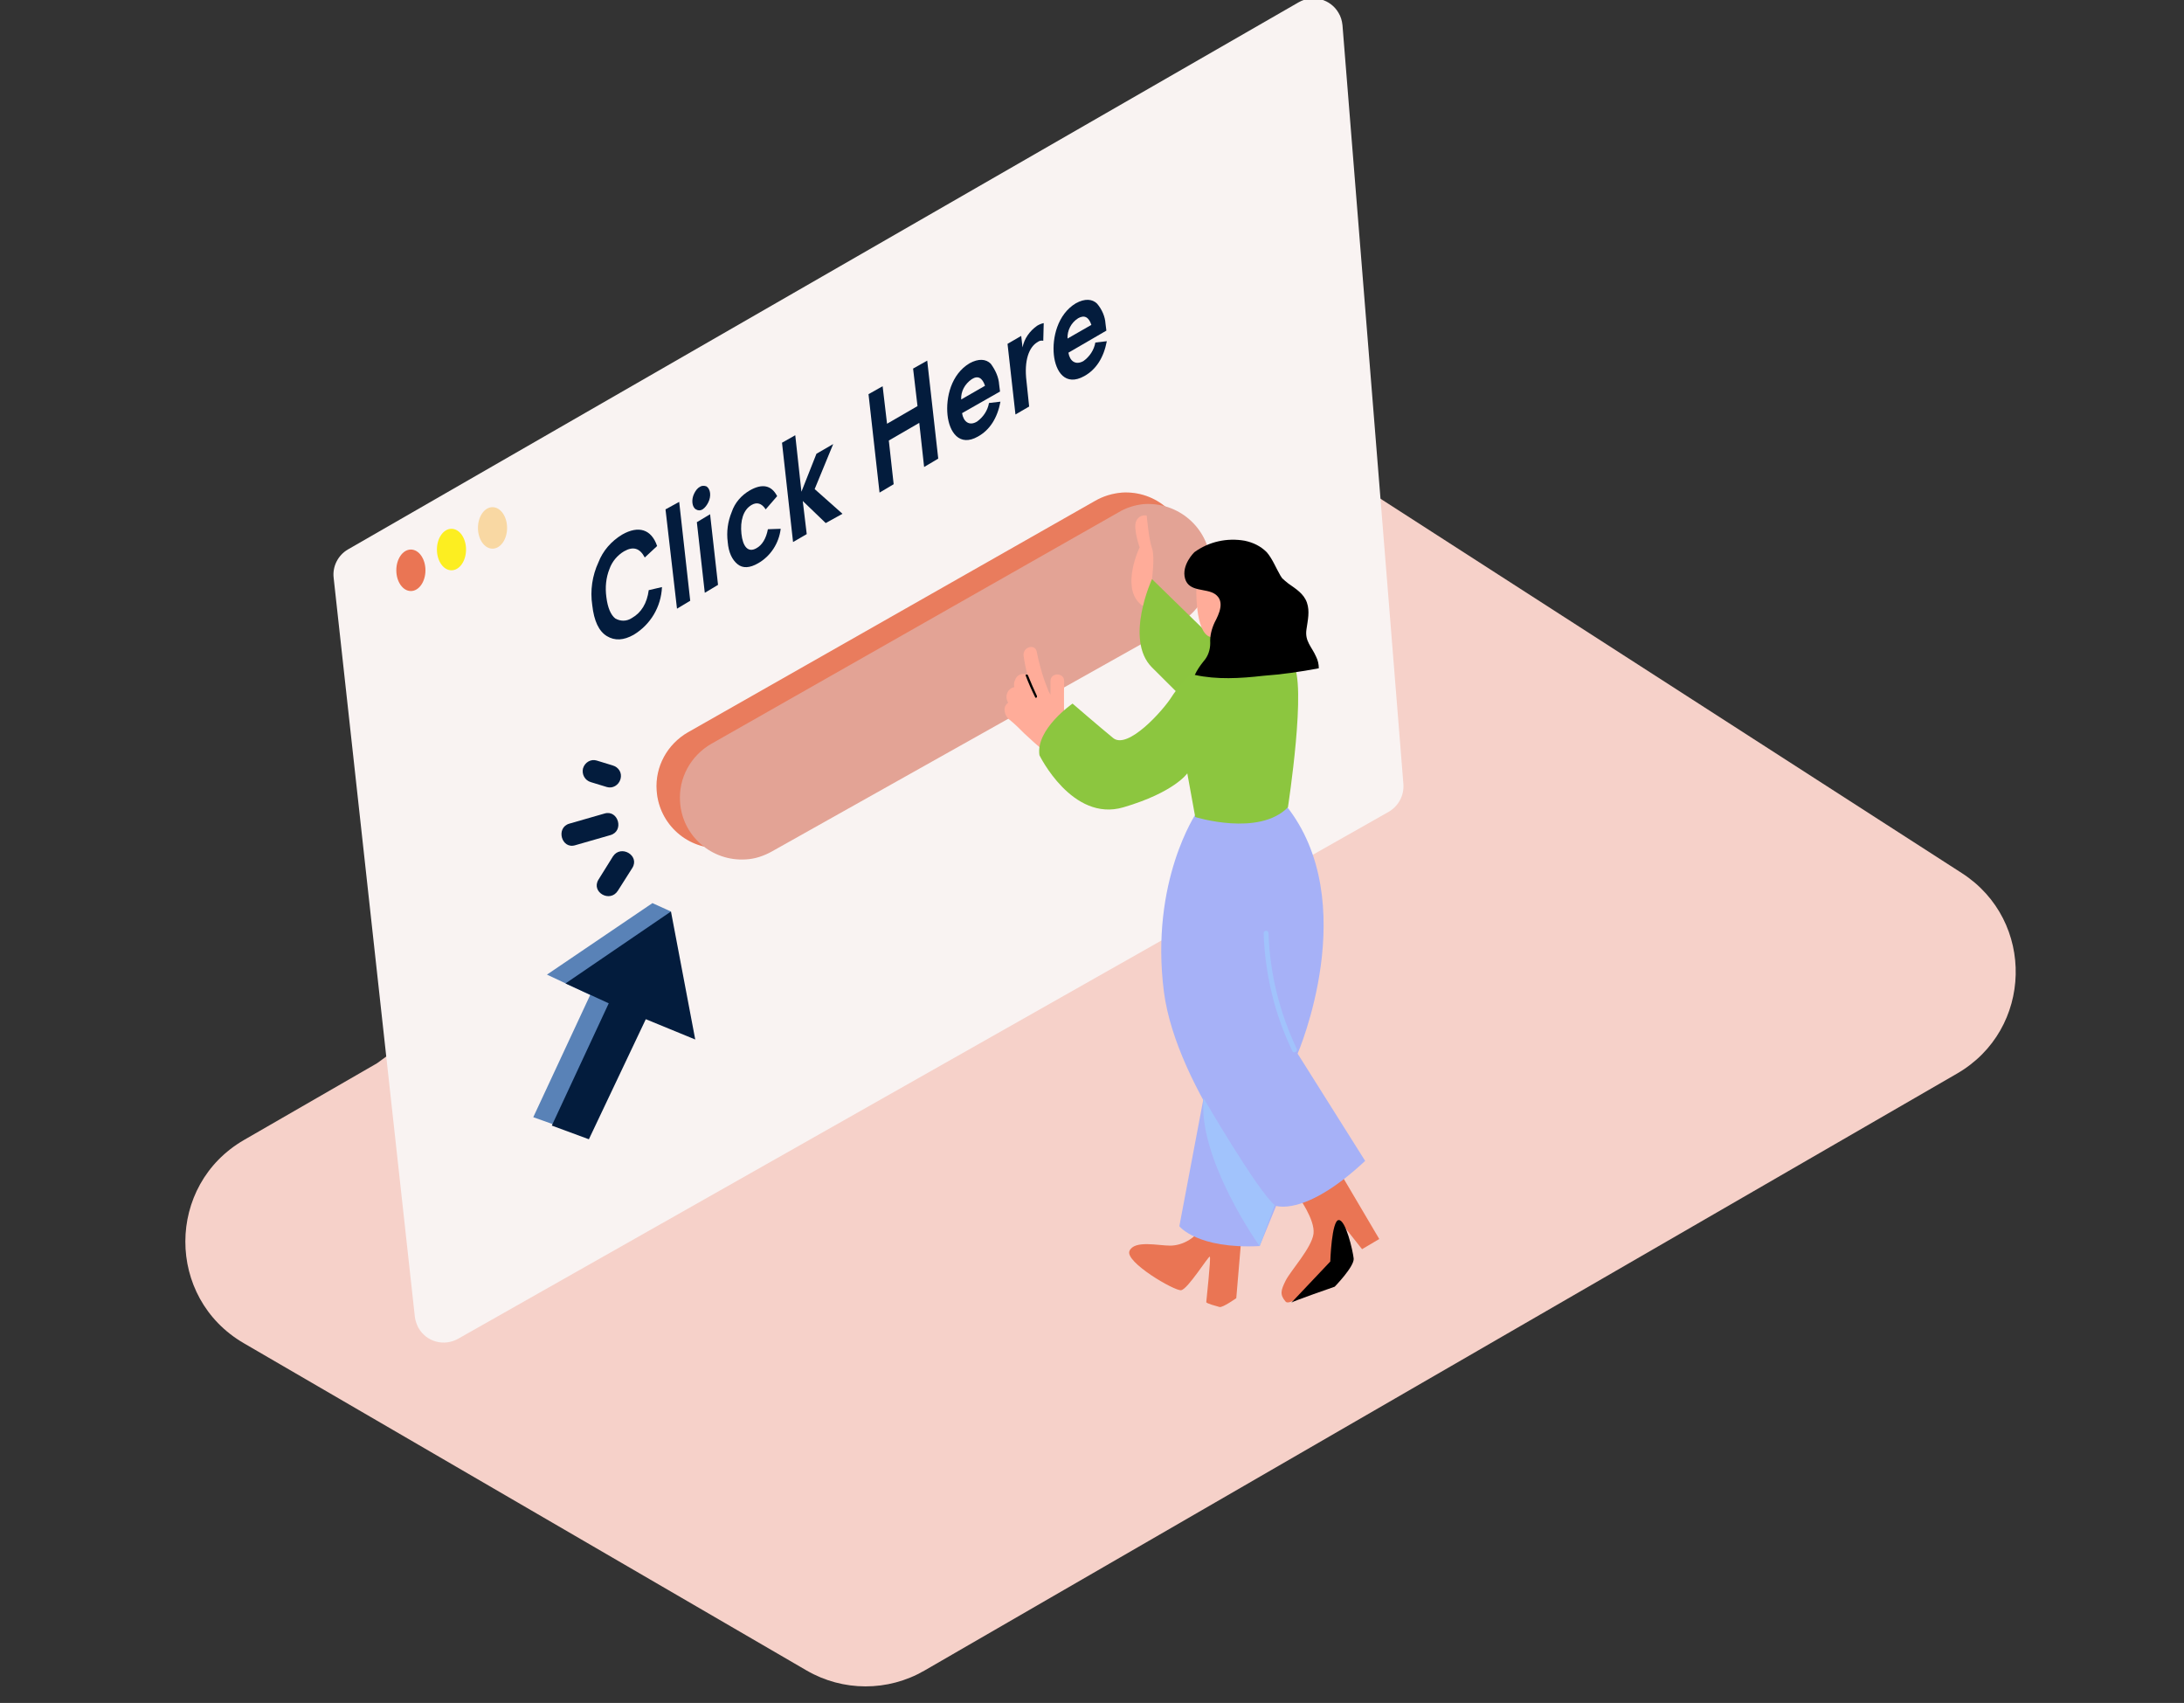 <svg width="186" height="145" viewBox="0 0 186 145" fill="none" xmlns="http://www.w3.org/2000/svg">
<rect x="0" y="0" width="186" height="145" fill="#333333" stroke="none"/>
<g clip-path="url(#clip0_659_3862)">
<path d="M32.098 90.541L20.791 97.06C14.131 100.899 14.113 110.505 20.759 114.368L68.692 142.236C71.792 144.038 75.619 144.043 78.723 142.249L166.674 91.41C173.151 87.665 173.373 78.394 167.083 74.344L107.304 35.856" fill="#F6D1C9"/>
<path d="M29.618 46.792L110.611 0.188C111.814 -0.488 113.317 -0.075 113.994 1.09C114.182 1.391 114.294 1.767 114.332 2.143L119.519 66.749C119.594 67.727 119.105 68.629 118.278 69.117L39.014 113.993C37.811 114.669 36.308 114.256 35.631 113.053C35.481 112.752 35.368 112.452 35.33 112.113L28.415 49.198C28.302 48.221 28.791 47.281 29.618 46.792Z" fill="#F9F3F2"/>
<path d="M93.247 42.658L58.595 62.352C56.828 63.367 55.776 65.284 55.926 67.313C56.114 70.207 58.632 72.425 61.526 72.199C62.316 72.162 63.105 71.898 63.781 71.523L98.471 52.054C100.275 51.039 101.29 49.123 101.14 47.056V46.83C100.952 43.936 98.434 41.756 95.54 41.944C94.713 42.019 93.961 42.245 93.247 42.658Z" fill="#EA7554"/>
<path opacity="0.15" d="M93.247 42.658L58.595 62.352C56.828 63.367 55.776 65.284 55.926 67.313C56.114 70.207 58.632 72.425 61.526 72.199C62.316 72.162 63.105 71.898 63.781 71.523L98.471 52.054C100.275 51.039 101.29 49.123 101.14 47.056V46.83C100.952 43.936 98.434 41.756 95.54 41.944C94.713 42.019 93.961 42.245 93.247 42.658Z" fill="#E3A395"/>
<path d="M95.239 43.635L60.587 63.329C58.82 64.344 57.768 66.261 57.918 68.29C58.106 71.184 60.624 73.364 63.518 73.176C64.308 73.139 65.059 72.876 65.736 72.5L100.426 53.031C102.23 52.017 103.245 50.062 103.094 48.033V47.807C102.869 44.913 100.351 42.733 97.419 42.921C96.668 42.996 95.916 43.222 95.239 43.635Z" fill="#E3A395"/>
<path d="M52.995 45.514C54.386 44.725 55.475 45.063 55.964 46.492L54.912 47.469C54.498 46.68 53.934 46.492 53.145 46.943C52.581 47.281 52.13 47.807 51.905 48.446C51.604 49.198 51.529 50.025 51.642 50.851C51.755 51.753 52.018 52.355 52.394 52.656C52.844 52.919 53.371 52.919 53.822 52.618C54.611 52.167 55.1 51.378 55.25 50.25L56.377 49.987C56.302 51.678 55.4 53.182 53.972 54.046C53.108 54.535 52.356 54.572 51.679 54.159C51.003 53.745 50.59 52.881 50.439 51.528C50.251 50.288 50.439 49.01 50.965 47.882C51.341 46.905 52.055 46.078 52.995 45.514Z" fill="#031C3D"/>
<path d="M57.843 42.733L58.783 51.152L57.656 51.828L56.678 43.372L57.843 42.733Z" fill="#031C3D"/>
<path d="M59.835 43.372C59.647 43.485 59.459 43.485 59.271 43.372C58.933 43.184 58.858 42.545 59.121 42.019C59.234 41.793 59.384 41.568 59.609 41.455C59.76 41.342 59.985 41.342 60.173 41.417C60.511 41.643 60.587 42.244 60.324 42.77C60.211 42.996 60.06 43.221 59.835 43.372Z" fill="#031C3D"/>
<path d="M60.023 50.475L59.347 44.462L60.474 43.785L61.151 49.799L60.023 50.475Z" fill="#031C3D"/>
<path d="M67.728 37.058L68.254 41.869L69.532 38.637L70.96 37.81L69.381 41.644L71.749 43.748L70.321 44.537L68.367 42.658L68.705 45.477L67.54 46.154L66.6 37.697L67.728 37.058Z" fill="#031C3D"/>
<path d="M63.857 41.756C64.909 41.155 65.698 41.305 66.187 42.245L65.21 43.372C64.871 42.846 64.458 42.733 64.007 42.996C63.293 43.41 63.03 44.349 63.143 45.439C63.255 46.529 63.706 47.093 64.421 46.679C64.909 46.416 65.247 45.853 65.398 45.063L66.488 45.026C66.337 46.266 65.623 47.356 64.571 47.957C63.857 48.371 63.255 48.408 62.804 48.032C62.353 47.657 62.053 47.055 61.977 46.153C61.865 45.289 61.977 44.424 62.316 43.597C62.579 42.808 63.143 42.169 63.857 41.756Z" fill="#031C3D"/>
<path d="M78.966 30.706L79.905 39.05L78.702 39.764L78.289 36.006L75.696 37.509L76.109 41.23L74.906 41.944L73.967 33.563L75.169 32.886L75.545 36.081L78.139 34.578L77.763 31.383L78.966 30.706Z" fill="#031C3D"/>
<path d="M85.091 32.736L85.167 33.337L81.934 35.179C82.047 35.893 82.536 36.306 83.212 35.893C83.738 35.517 84.114 34.953 84.227 34.314L85.204 34.201C84.941 35.592 84.302 36.607 83.287 37.17C81.709 38.072 80.844 36.795 80.694 35.329C80.544 33.863 80.995 31.871 82.573 30.932C83.325 30.518 83.964 30.556 84.377 30.969C84.791 31.533 85.054 32.134 85.091 32.736ZM81.859 34.014L83.889 32.848C83.663 32.172 83.287 31.946 82.761 32.285C82.16 32.698 81.822 33.337 81.859 34.014Z" fill="#031C3D"/>
<path d="M94.149 27.549L94.225 28.151L90.992 30.03C91.105 30.744 91.594 31.12 92.27 30.744C92.796 30.368 93.172 29.804 93.285 29.166L94.262 29.053C93.999 30.443 93.36 31.458 92.345 32.022C90.729 32.924 89.902 31.646 89.752 30.218C89.602 28.79 90.053 26.76 91.631 25.82C92.383 25.407 93.022 25.445 93.435 25.858C93.849 26.347 94.112 26.948 94.149 27.549ZM90.917 28.827L92.947 27.662C92.721 26.986 92.345 26.798 91.819 27.098C91.218 27.474 90.88 28.151 90.917 28.827Z" fill="#031C3D"/>
<path d="M88.324 27.738C88.512 27.625 88.7 27.549 88.888 27.512L88.85 29.015C88.662 28.978 88.512 29.015 88.362 29.128C87.647 29.541 87.197 30.669 87.422 32.473L87.647 34.615L86.482 35.292L85.806 29.278L86.971 28.602L87.084 29.579C87.234 28.827 87.685 28.189 88.324 27.738Z" fill="#031C3D"/>
<path d="M34.992 50.325C35.677 50.325 36.233 49.535 36.233 48.559C36.233 47.583 35.677 46.792 34.992 46.792C34.307 46.792 33.752 47.583 33.752 48.559C33.752 49.535 34.307 50.325 34.992 50.325Z" fill="#EA7554"/>
<path d="M38.45 48.559C39.135 48.559 39.69 47.768 39.69 46.792C39.69 45.817 39.135 45.026 38.45 45.026C37.765 45.026 37.21 45.817 37.21 46.792C37.21 47.768 37.765 48.559 38.45 48.559Z" fill="#FCEE21"/>
<path d="M41.945 46.717C42.63 46.717 43.186 45.926 43.186 44.951C43.186 43.975 42.63 43.184 41.945 43.184C41.261 43.184 40.705 43.975 40.705 44.951C40.705 45.926 41.261 46.717 41.945 46.717Z" fill="#F9D8A3"/>
<path d="M52.168 65.171L50.815 64.757C50.327 64.607 49.8 64.908 49.65 65.434C49.537 65.922 49.8 66.449 50.327 66.599L51.68 67.012C52.168 67.163 52.694 66.862 52.845 66.336C52.995 65.81 52.694 65.321 52.168 65.171Z" fill="#031C3D"/>
<path d="M51.492 69.267L48.485 70.132C47.32 70.47 47.809 72.312 48.974 71.973L51.98 71.109C53.183 70.771 52.657 68.929 51.492 69.267Z" fill="#031C3D"/>
<path d="M52.206 72.913L50.965 74.905C50.327 75.958 51.943 76.897 52.619 75.845L53.859 73.891C54.498 72.838 52.882 71.898 52.206 72.913Z" fill="#031C3D"/>
<path d="M46.582 82.986L55.564 76.898L57.631 87.759L53.422 86.068L48.574 96.253L45.416 95.126L50.265 84.715L46.582 82.986Z" fill="#5982B7"/>
<path d="M55.564 76.898L57.143 77.612L56.579 78.889L54.888 78.589" fill="#5982B7"/>
<path d="M48.16 83.738L57.143 77.612L59.21 88.511L55 86.782L50.152 97.005L46.995 95.84L51.843 85.429L48.16 83.738Z" fill="#031C3D"/>
<path d="M98.109 49.311C98.109 49.311 98.372 47.394 98.109 46.68C97.846 45.966 97.658 43.899 97.658 43.899C97.282 43.824 96.906 44.011 96.756 44.387C96.493 45.026 97.057 46.605 97.057 46.605C97.057 46.605 95.478 49.874 97.057 51.378C98.635 52.881 98.109 49.311 98.109 49.311Z" fill="#FFAC99"/>
<path d="M108.595 59.534L98.109 49.311C98.109 49.311 95.741 54.46 98.109 56.828L107.731 66.412" fill="#8CC63F"/>
<path opacity="0.15" d="M108.595 59.534L98.109 49.311C98.109 49.311 95.741 54.46 98.109 56.828L107.731 66.412" fill="#8CC63F"/>
<path d="M110.549 101.853C110.549 101.853 112.015 103.845 111.865 105.048C111.714 106.251 109.91 108.205 109.497 109.032C109.084 109.859 108.971 110.235 109.497 110.836C110.023 111.437 114.533 107.529 114.646 106.89C114.759 106.251 114.007 103.845 114.007 103.845L115.999 106.364L117.465 105.499L114.383 100.275" fill="#EA7554"/>
<path d="M109.986 110.911C110.099 110.798 113.669 109.558 113.669 109.558C113.669 109.558 115.36 107.829 115.285 107.153C115.21 106.476 114.609 103.845 114.007 103.883C113.406 103.92 113.293 107.416 113.293 107.416L109.986 110.911Z" fill="black"/>
<path d="M105.739 105.198L105.288 110.535C105.288 110.535 104.123 111.362 103.86 111.287C103.597 111.211 102.732 110.986 102.732 110.873C102.732 110.76 103.146 107.077 103.033 107.002C102.92 106.927 101.154 109.783 100.59 109.858C100.026 109.934 95.779 107.453 96.192 106.513C96.606 105.574 98.635 106.062 99.65 106.062C100.665 106.062 102.056 105.461 102.807 103.732" fill="#EA7554"/>
<path d="M103.033 90.691L100.439 104.409C100.439 104.409 101.943 106.363 107.28 106.1L111.264 96.366" fill="#A6B1F7"/>
<path d="M101.905 69.193C101.905 69.193 97.921 75.018 99.124 84.452C100.214 92.795 108.558 102.642 108.558 102.642C108.558 102.642 111.038 103.732 116.262 98.846L110.512 89.713C110.512 89.713 116.112 76.785 109.497 68.554" fill="#A6B1F7"/>
<path d="M90.63 57.993C90.63 57.241 89.465 57.241 89.465 57.993C89.465 58.368 89.465 58.782 89.465 59.158C89.427 59.083 89.39 59.007 89.315 58.895C88.864 57.805 88.525 56.677 88.3 55.512C88.15 54.76 87.097 55.099 87.172 55.813C87.247 56.377 87.36 56.94 87.51 57.467L87.398 57.429C87.022 57.279 86.571 57.504 86.458 57.88C86.458 57.917 86.458 57.917 86.421 57.955C86.345 58.143 86.345 58.331 86.383 58.519H86.308C85.857 58.669 85.631 59.12 85.744 59.571C85.782 59.646 85.819 59.759 85.857 59.834C85.707 59.947 85.594 60.097 85.556 60.285C85.519 60.699 85.707 61.112 86.045 61.338C86.458 61.676 86.872 62.089 87.247 62.465C87.736 62.916 88.262 63.405 88.713 63.781C89.164 64.156 89.916 62.916 89.916 62.503C90.217 62.578 90.517 62.428 90.592 62.164C90.63 62.089 90.63 62.052 90.63 61.977C90.63 60.699 90.592 59.346 90.63 57.993Z" fill="#FFAC99"/>
<path d="M88.299 59.233C88.036 58.669 87.773 58.068 87.548 57.504C87.51 57.391 87.285 57.429 87.36 57.542C87.585 58.143 87.849 58.744 88.149 59.346C88.187 59.496 88.375 59.383 88.299 59.233Z" fill="black"/>
<path d="M102.507 56.339C102.507 56.339 100.552 58.105 99.801 59.308C99.049 60.511 96.042 63.855 94.802 62.841C93.562 61.826 91.344 59.909 91.344 59.909C91.344 59.909 88.187 62.089 88.525 64.307C88.525 64.307 91.307 70.019 95.666 68.742C100.026 67.464 101.116 65.847 101.116 65.847L101.793 69.568C101.793 69.568 107.205 71.26 109.685 68.742C109.685 68.742 111.339 58.068 110.099 56.489" fill="#8CC63F"/>
<path d="M101.905 49.874C101.868 49.987 101.755 53.858 103.07 54.234C104.386 54.61 106.603 53.67 107.205 52.468C107.806 51.265 106.941 47.356 104.874 47.131C102.807 46.905 102.281 48.747 101.905 49.874Z" fill="#FFAC99"/>
<path d="M103.484 50.589C104.348 51.19 103.822 52.28 103.446 52.994C103.183 53.558 103.033 54.159 103.07 54.76C103.07 55.324 102.882 55.888 102.507 56.301C102.206 56.677 101.943 57.053 101.755 57.467C103.634 57.88 105.626 57.767 107.58 57.542C109.159 57.429 110.737 57.203 112.316 56.903C112.316 56.565 112.241 56.226 112.09 55.925C111.715 55.061 111.113 54.61 111.264 53.595C111.376 52.806 111.564 52.054 111.301 51.303C111.038 50.551 110.362 50.138 109.723 49.687C109.535 49.536 109.347 49.386 109.196 49.236L109.046 49.01C108.67 48.371 108.37 47.582 107.881 47.018C107.355 46.492 106.716 46.191 106.002 46.041C104.498 45.778 102.958 46.116 101.717 47.018C101.717 47.018 100.59 48.108 100.928 49.273C101.266 50.438 102.732 50.062 103.484 50.589Z" fill="black"/>
<path d="M102.507 93.51C102.507 93.51 107.092 101.402 108.558 102.605L107.28 106.1C107.28 106.138 101.981 98.659 102.507 93.51Z" fill="#A1C3FC"/>
<path d="M110.437 89.3C108.971 86.219 108.144 82.874 108.031 79.453C108.031 79.19 107.618 79.19 107.618 79.453C107.731 82.949 108.558 86.369 110.061 89.488C110.174 89.751 110.55 89.526 110.437 89.3Z" fill="#A1C3FC"/>
</g>
<defs>
<clipPath id="clip0_659_3862">
<rect width="186" height="145" fill="white"/>
</clipPath>
</defs>
</svg>
